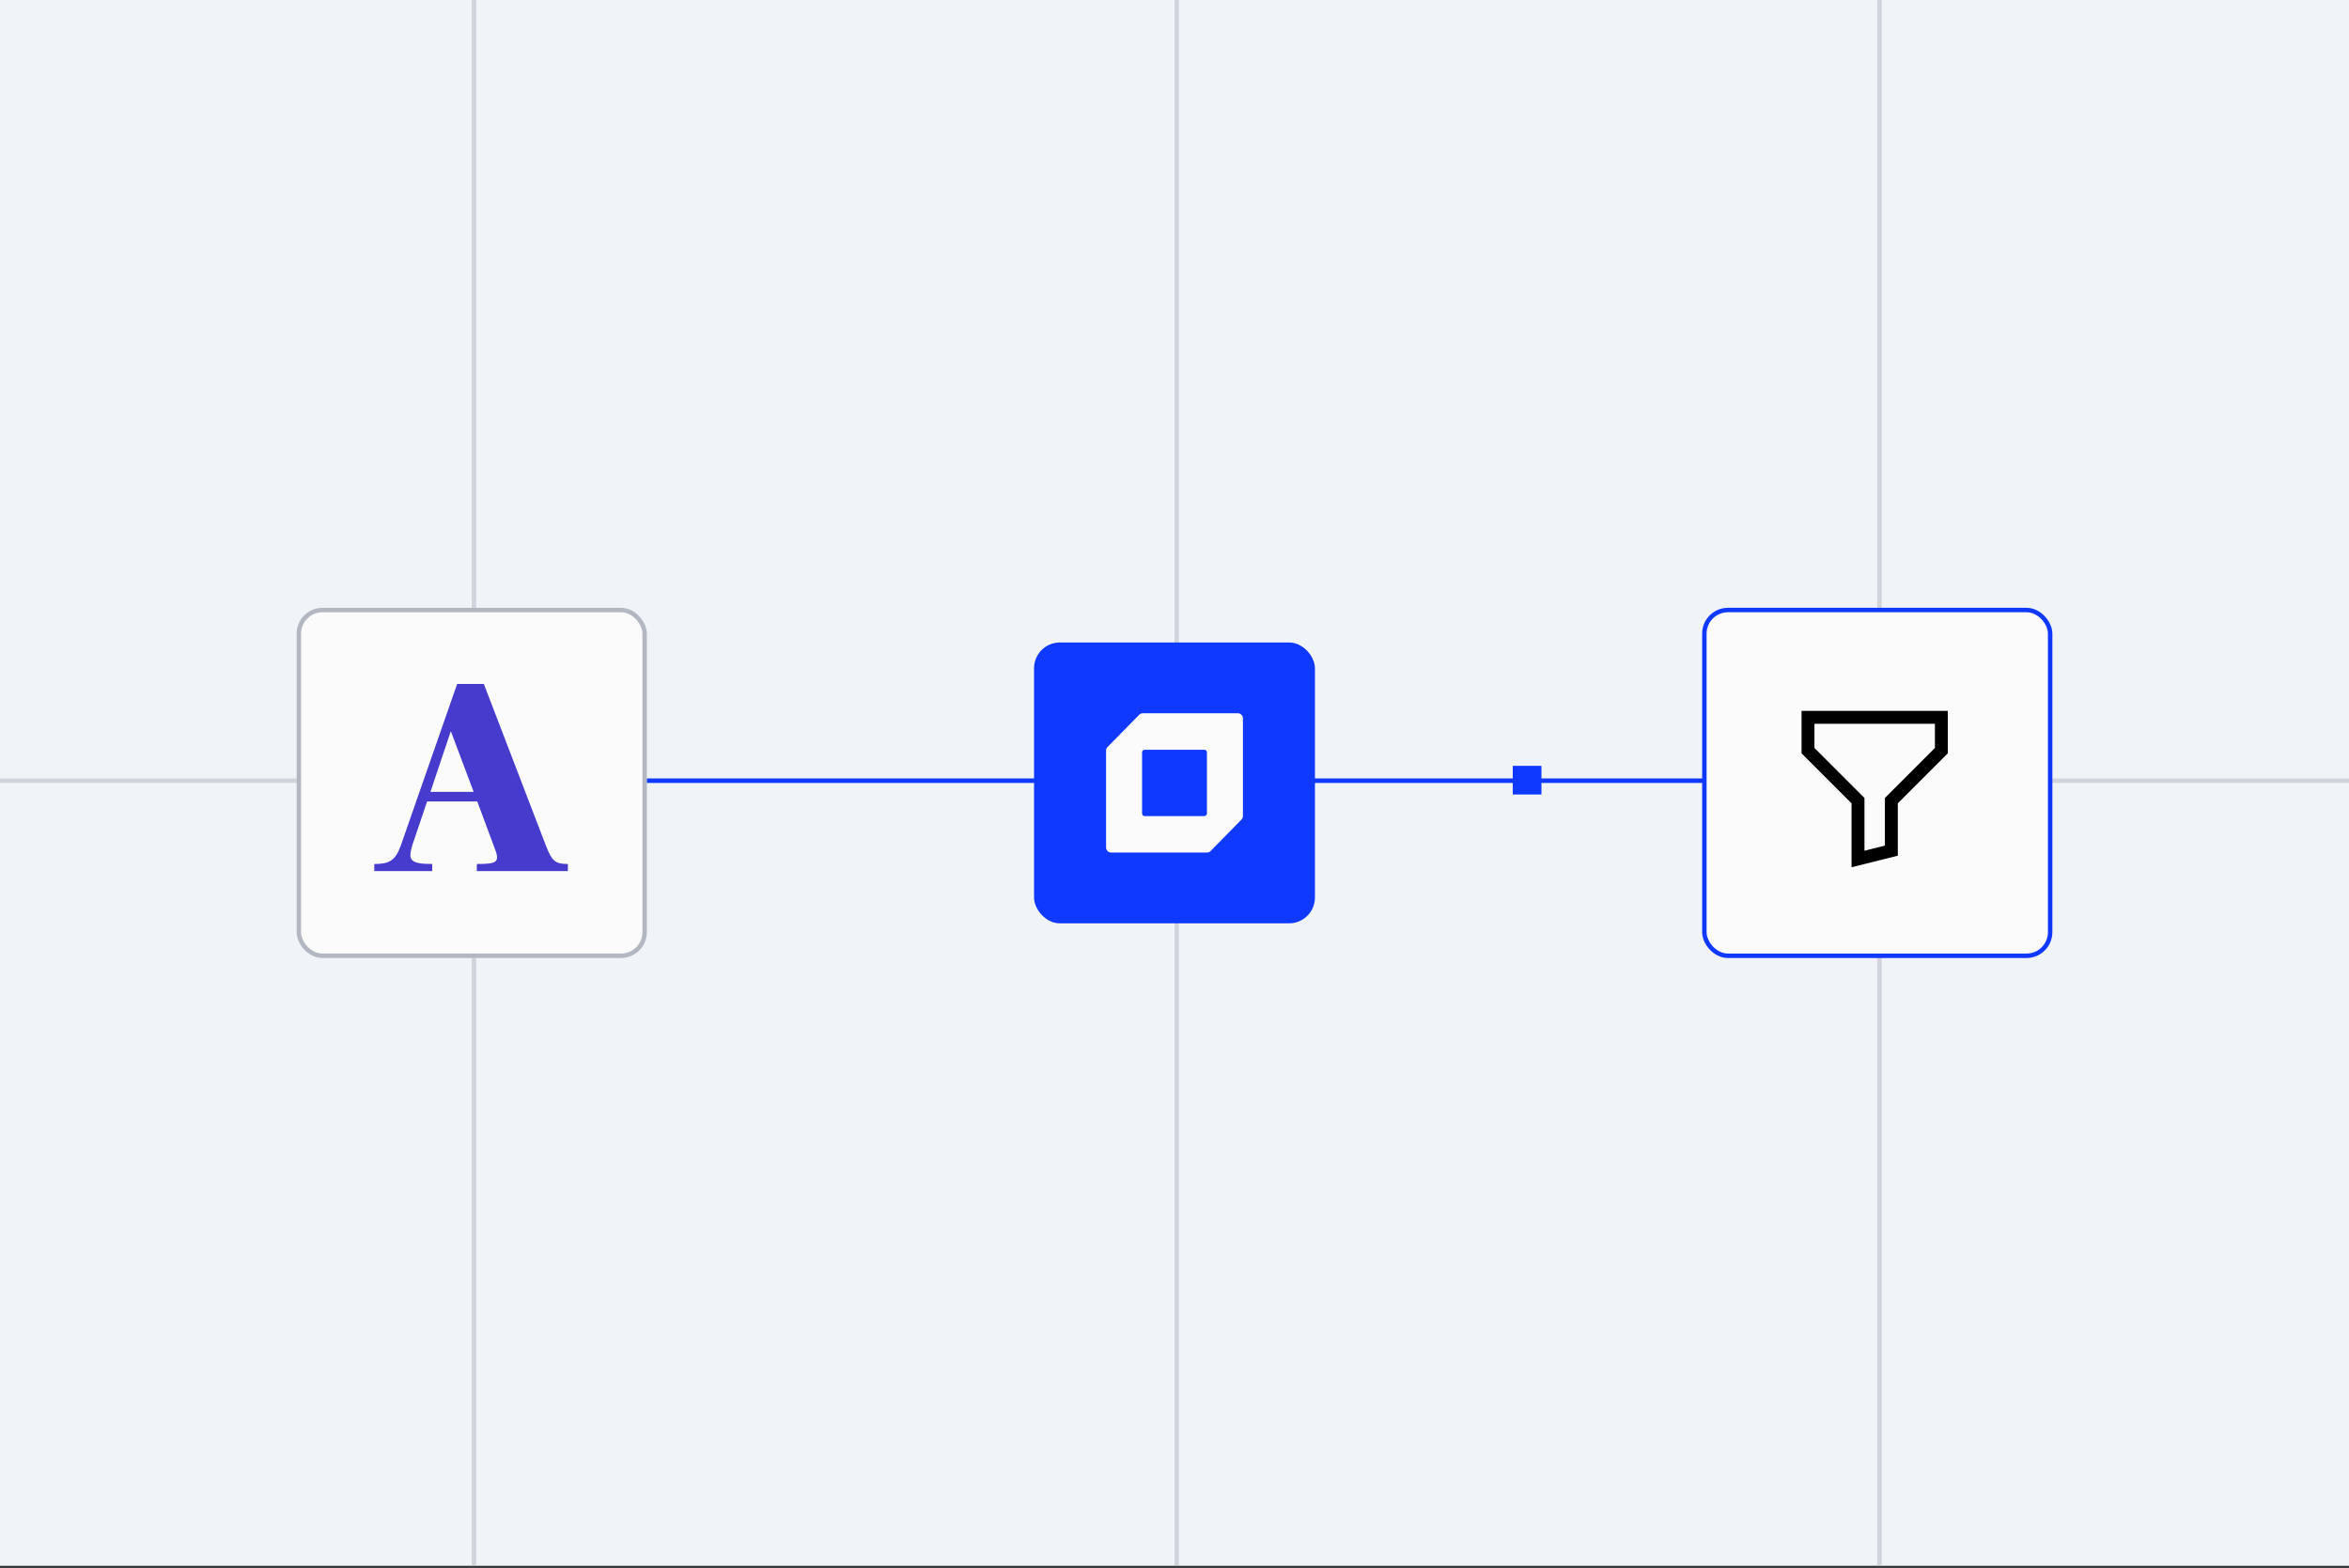 <svg width="364" height="243" viewBox="0 0 364 243" fill="none" xmlns="http://www.w3.org/2000/svg">
<rect x="0" y="0" width="364" height="243" fill="#333333" stroke="none"/>
<g clip-path="url(#clip0_3373_7186)">
<rect width="364" height="242.667" fill="#F0F3F8"/>
<line x1="182.345" y1="-1.50757e-08" x2="182.345" y2="242.667" stroke="#B4B7C2" stroke-opacity="0.5" stroke-width="0.69"/>
<line x1="291.243" y1="-1.50757e-08" x2="291.243" y2="242.667" stroke="#B4B7C2" stroke-opacity="0.5" stroke-width="0.69"/>
<line x1="73.445" y1="-1.50757e-08" x2="73.445" y2="242.667" stroke="#B4B7C2" stroke-opacity="0.5" stroke-width="0.69"/>
<line x1="-5.5" y1="120.989" x2="369.5" y2="120.989" stroke="#B4B7C2" stroke-opacity="0.5" stroke-width="0.69"/>
<line x1="74.34" y1="120.989" x2="289.662" y2="120.989" stroke="#0F39FF" stroke-width="0.69"/>
<rect x="264.107" y="94.542" width="53.583" height="53.583" rx="3.655" fill="#FBFBFB"/>
<rect x="264.107" y="94.542" width="53.583" height="53.583" rx="3.655" stroke="#0F39FF" stroke-width="0.69"/>
<path d="M300.833 111.167H280.166V116.333L287.916 124.083V133.125L293.083 131.833V124.083L300.833 116.333V111.167Z" stroke="black" stroke-width="2"/>
<rect x="45.965" y="94.198" width="54.271" height="54.271" rx="4" fill="#FBFBFB"/>
<rect x="46.31" y="94.543" width="53.582" height="53.582" rx="3.655" stroke="#848A9C" stroke-opacity="0.6" stroke-width="0.69"/>
<path fill-rule="evenodd" clip-rule="evenodd" d="M66.977 133.901V135H58V133.901C60.326 133.901 61.256 133.376 62.093 131.082L70.837 106H74.977L84.605 131.082C85.535 133.423 86 133.901 88 133.901V135H73.887V133.901C77.235 133.901 77.518 133.591 76.512 131.082L73.954 124.203H66.186L63.907 130.939C63.242 133.218 63.387 133.901 66.977 133.901ZM69.861 113.31L66.698 122.722H73.395L69.861 113.31Z" fill="#473BCE"/>
<rect x="160.236" y="99.571" width="43.525" height="43.525" rx="4" fill="#0F39FF"/>
<path fill-rule="evenodd" clip-rule="evenodd" d="M191.805 110.538C192.248 110.538 192.606 110.896 192.606 111.339V126.458C192.606 126.667 192.524 126.869 192.377 127.018L187.596 131.889C187.446 132.043 187.24 132.129 187.025 132.129H172.195C171.753 132.129 171.395 131.771 171.395 131.329V116.328C171.395 116.119 171.477 115.917 171.624 115.768L176.52 110.778C176.671 110.624 176.877 110.538 177.092 110.538H191.805ZM177.376 116.195C177.155 116.195 176.976 116.374 176.976 116.595V126.075C176.976 126.296 177.155 126.475 177.376 126.475H186.625C186.846 126.475 187.025 126.296 187.025 126.075V116.595C187.025 116.374 186.846 116.195 186.625 116.195H177.376Z" fill="#FBFBFB"/>
<rect width="4.442" height="4.442" transform="matrix(1 0 0 -1 197.85 135.372)" fill="#0F39FF"/>
<rect width="4.442" height="4.442" transform="matrix(1 0 0 -1 234.42 123.131)" fill="#0F39FF"/>
</g>
<defs>
<clipPath id="clip0_3373_7186">
<rect width="364" height="242.667" fill="white"/>
</clipPath>
</defs>
</svg>

